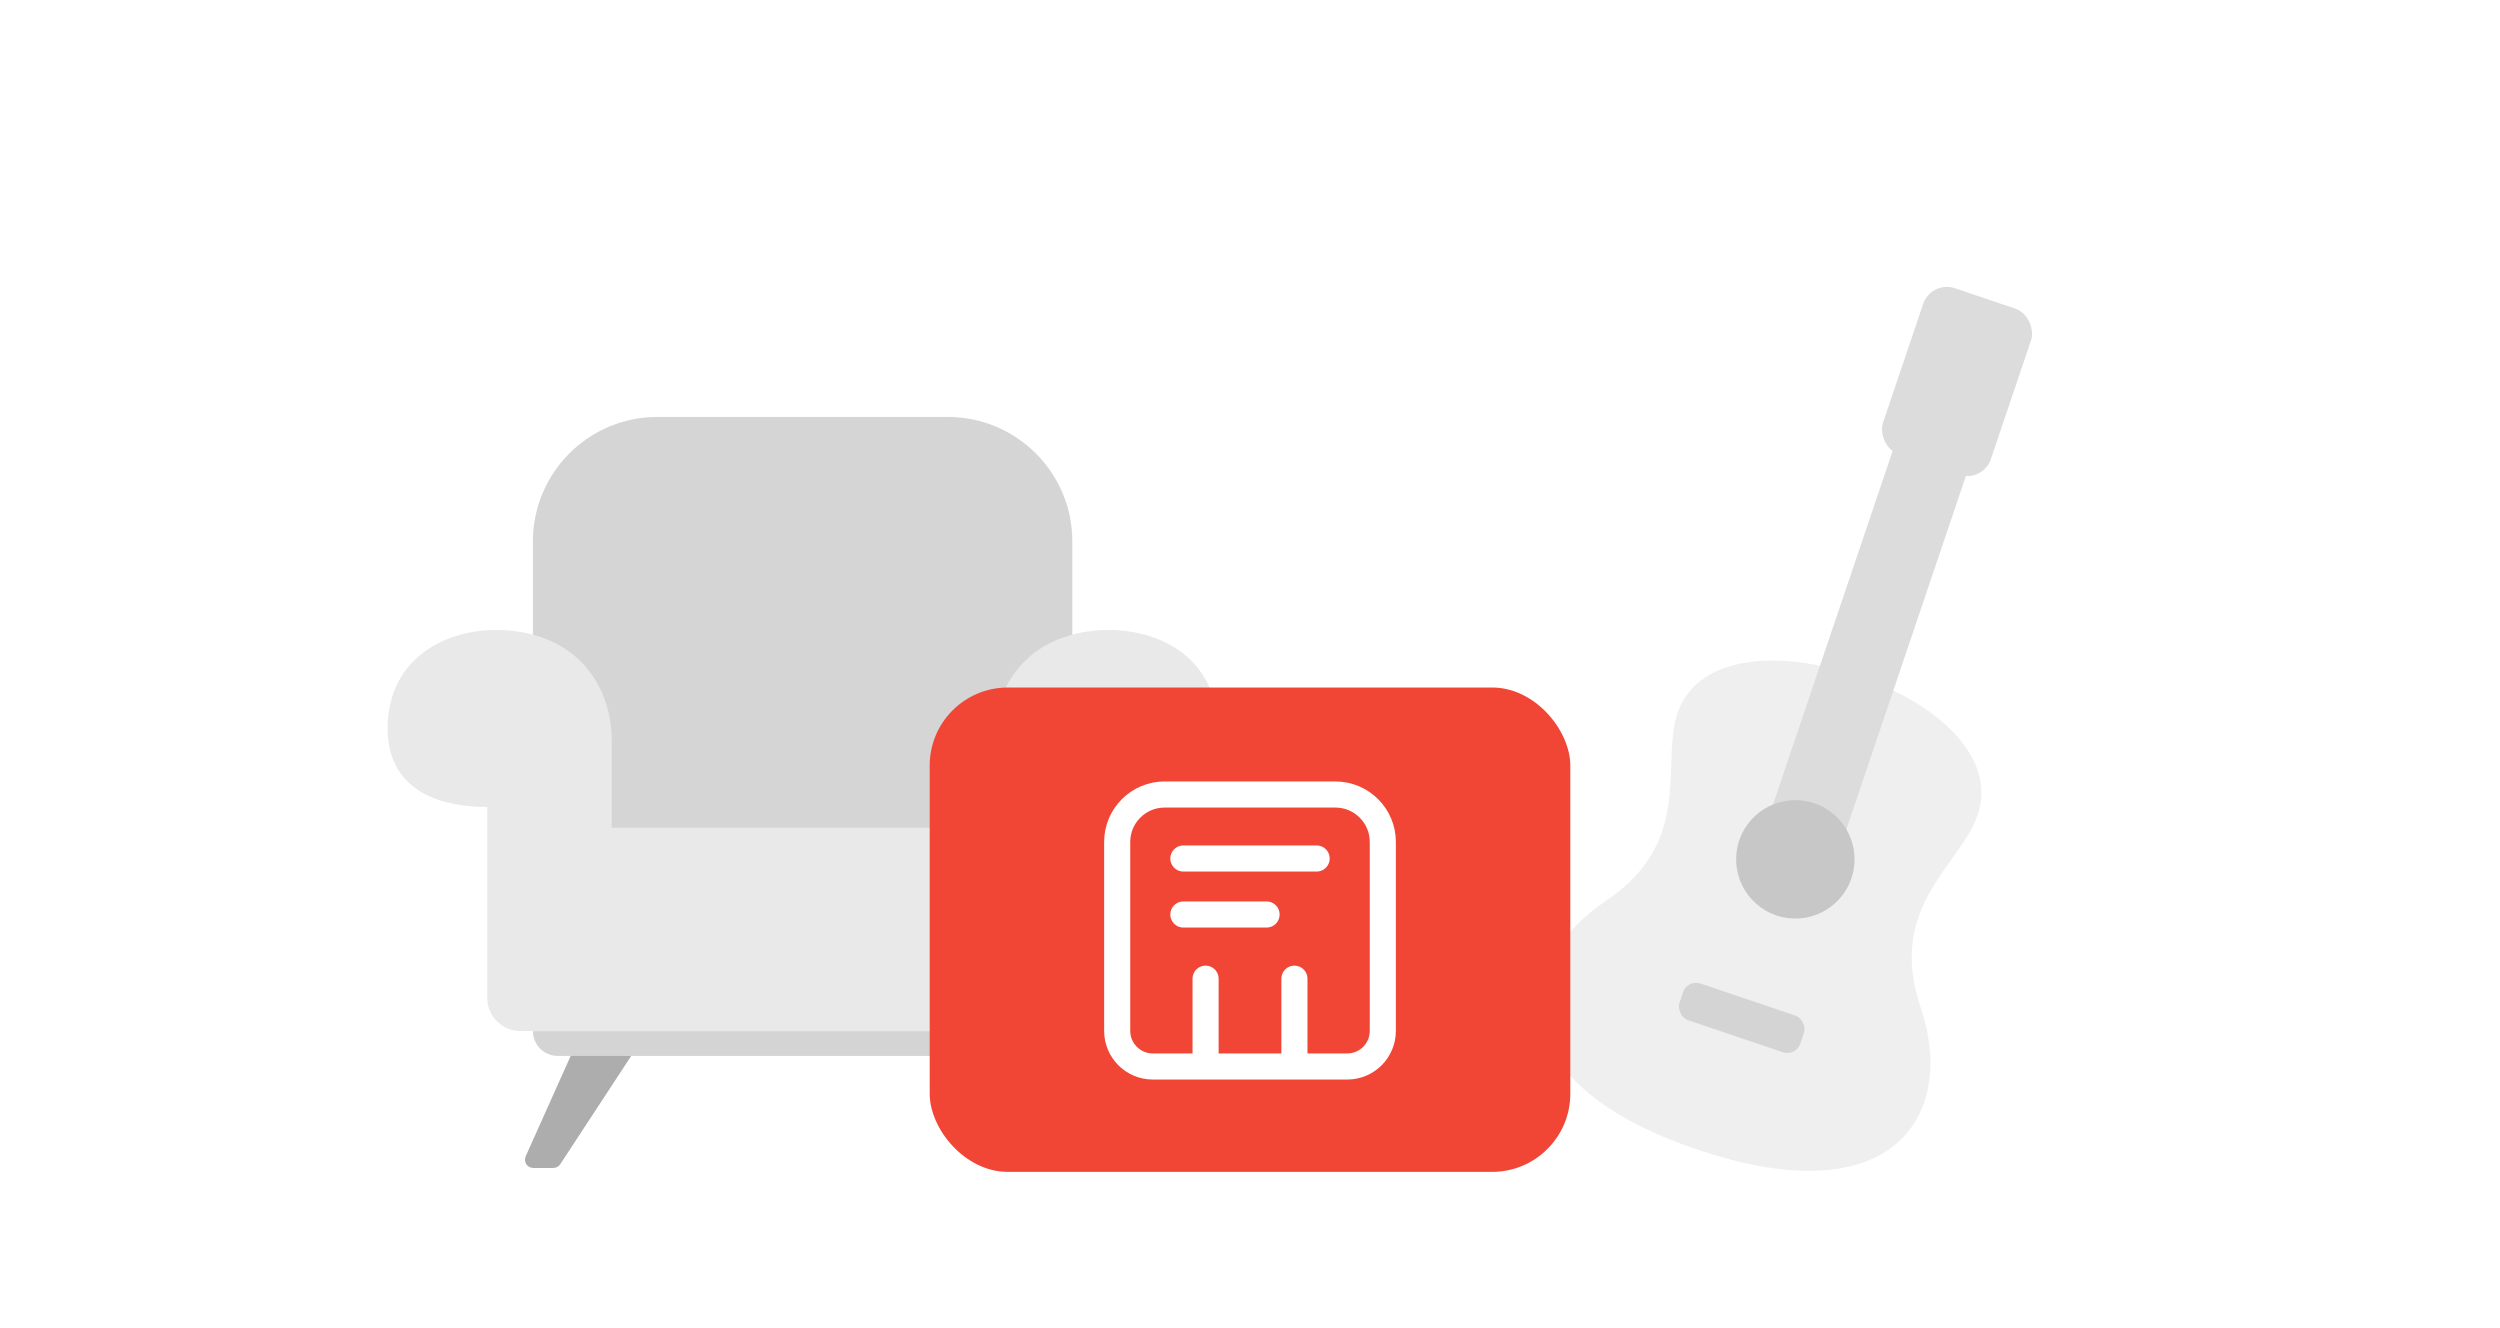 <svg width="320" height="170" viewBox="0 0 320 170" fill="none" xmlns="http://www.w3.org/2000/svg">
    <rect width="320" height="170" fill="white"/>
    <path d="M139.38 149.5L132.476 134.098H126.634L136.725 149.5H139.38Z" fill="#ADADAD"/>
    <path d="M67.289 148.003L73.522 134.098H81.489L71.712 149.02C71.516 149.319 71.182 149.5 70.824 149.5H68.258C67.488 149.5 66.974 148.706 67.289 148.003Z" fill="#ADADAD"/>
    <path d="M134.069 135.16H102.733H71.398C69.638 135.16 68.211 133.734 68.211 131.974H102.733H137.256C137.256 133.734 135.829 135.16 134.069 135.16Z" fill="#D4D4D4"/>
    <path d="M137.256 69.302V83.111V107.542H102.733H68.211V83.111V69.302C68.211 60.503 75.345 53.369 84.144 53.369H102.733H121.322C130.122 53.369 137.256 60.503 137.256 69.302Z" fill="#D5D5D5"/>
    <path d="M138.849 131.973H102.733H66.618C64.271 131.973 62.369 130.071 62.369 127.725V103.293C57.058 103.293 49.622 101.7 49.622 93.202C49.622 83.111 59.182 79.394 67.149 80.987C75.116 82.58 78.302 88.954 78.302 94.796V105.949H102.733H127.165V94.796C127.165 88.954 130.351 82.58 138.318 80.987C146.285 79.394 155.845 83.111 155.845 93.202C155.845 101.7 148.409 103.293 143.098 103.293V127.725C143.098 130.071 141.196 131.973 138.849 131.973Z" fill="#E9E9E9"/>
    <path d="M214.957 90.661C218.014 83.448 228.415 84.085 233.234 85.305L242.07 88.294C246.64 90.251 255.291 96.061 253.34 103.648C251.592 110.442 241.302 115.577 245.851 128.964C250.4 142.352 242.78 155.776 217.238 147.134C191.696 138.492 193.793 123.199 205.536 115.324C217.279 107.449 212.221 97.121 214.957 90.661Z" fill="#EFEFEF"/>
    <rect x="242.394" y="57.322" width="9.911" height="51.014" transform="rotate(18.693 242.394 57.322)" fill="#DCDCDC"/>
    <circle cx="229.804" cy="109.995" r="7.579" transform="rotate(18.693 229.804 109.995)" fill="#C7C7C7"/>
    <rect x="216" y="125.327" width="16.325" height="4.956" rx="1.749" transform="rotate(18.693 216 125.327)" fill="#D4D4D4"/>
    <rect x="247.192" y="35.865" width="14.575" height="22.446" rx="3.207" transform="rotate(18.693 247.192 35.865)" fill="#DCDCDC"/>
    <rect x="119" y="88" width="82" height="62" rx="10" fill="#F14635"/>
    <path d="M143 107.771V131.955C143 134.471 145.04 136.511 147.555 136.511H172.445C174.96 136.511 177 134.471 177 131.955V107.771C177 104.417 174.281 101.697 170.926 101.697H149.074C145.719 101.697 143 104.417 143 107.771Z" stroke="white" stroke-width="3.341" stroke-linejoin="round"/>
    <path d="M151.471 109.889H168.528" stroke="white" stroke-width="3.341" stroke-linecap="round" stroke-linejoin="round"/>
    <path d="M151.471 117.056H162.119" stroke="white" stroke-width="3.341" stroke-linecap="round" stroke-linejoin="round"/>
    <path d="M155.985 125.269C155.985 124.346 155.237 123.598 154.314 123.598C153.392 123.598 152.644 124.346 152.644 125.269H155.985ZM155.985 136.056V125.269H152.644V136.056H155.985Z" fill="white"/>
    <path d="M167.356 125.269C167.356 124.346 166.608 123.598 165.686 123.598C164.763 123.598 164.015 124.346 164.015 125.269H167.356ZM167.356 136.056V125.269H164.015V136.056H167.356Z" fill="white"/>
</svg>